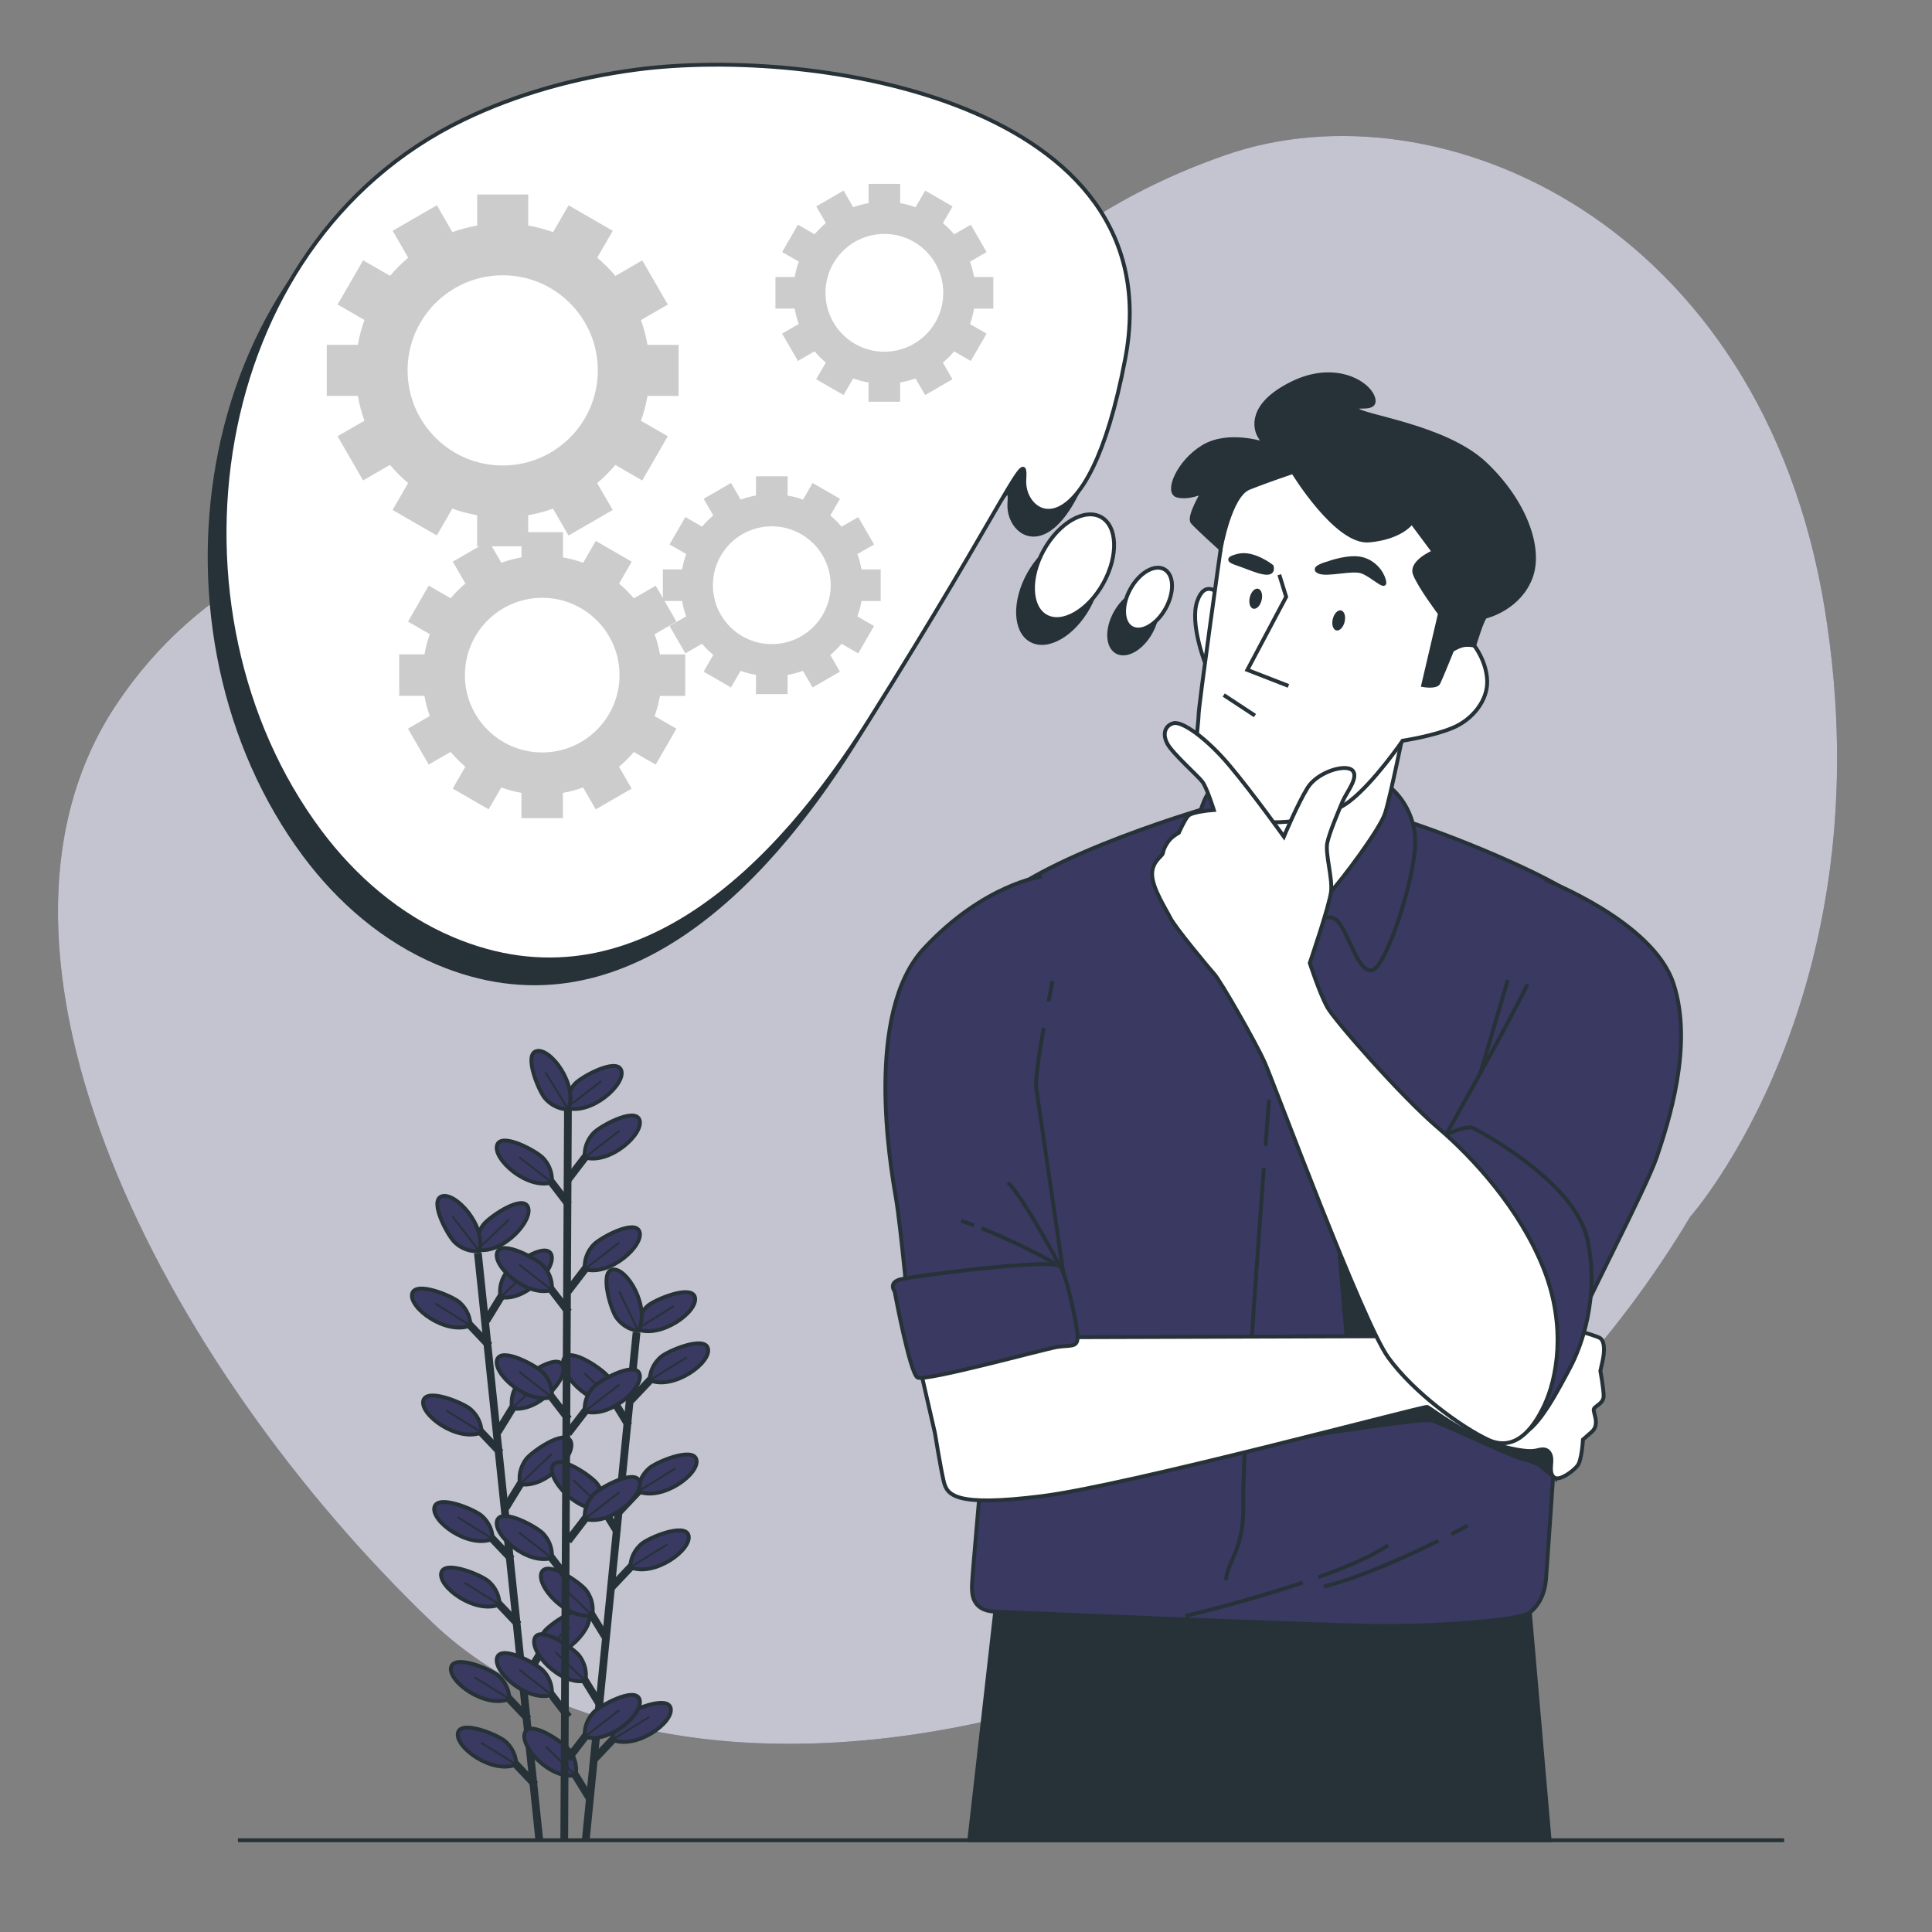<svg xmlns="http://www.w3.org/2000/svg" xmlns:xlink="http://www.w3.org/1999/xlink" version="1.1" x="0px" y="0px" viewBox="0 0 500 500" style="enable-background:new 0 0 500 500;" xml:space="preserve">
<rect x="0" y="0" width="500" height="500" fill="#808080" stroke="none"/>
<g id="Background_Simple">
	<g>
		<path style="fill:#3a3962;" d="M437.397,314.93c0,0,51.096-57.415,34.851-157.332C456.002,57.681,372.579,20.875,317.219,40.111    c-55.36,19.236-67.813,52.695-113.031,71.843s-131.063,5.988-174.009,70.282c-42.945,64.293,11.876,170.828,81.668,237.629    C181.639,486.665,359.8,444.836,437.397,314.93z"/>
		<path style="opacity:0.7;fill:#FFFFFF;" d="M437.397,314.93c0,0,51.096-57.415,34.851-157.332    C456.002,57.681,372.579,20.875,317.219,40.111c-55.36,19.236-67.813,52.695-113.031,71.843s-131.063,5.988-174.009,70.282    c-42.945,64.293,11.876,170.828,81.668,237.629C181.639,486.665,359.8,444.836,437.397,314.93z"/>
	</g>
</g>
<g id="Line_1_">
	<line style="fill:none;stroke:#263238;stroke-miterlimit:10;" x1="61.58" y1="476.25" x2="461.734" y2="476.25"/>
</g>
<g id="Plant">
	<g>
		<g>
			
				<line style="fill:none;stroke:#263238;stroke-width:2;stroke-miterlimit:10;" x1="123.672" y1="324.263" x2="139.552" y2="476.055"/>
			<g>
				<g>
					
						<line style="fill:none;stroke:#263238;stroke-width:2;stroke-miterlimit:10;" x1="136.734" y1="444.91" x2="129.675" y2="437.454"/>
					<path style="fill:#3a3962;stroke:#263238;stroke-miterlimit:10;" d="M131.819,439.688c0,0,0.202-3.298-2.81-5.988       c-1.812-1.618-11.347-5.63-12.252-2.271C115.773,435.082,125.534,442.255,131.819,439.688z"/>
					
						<line style="fill:none;stroke:#263238;stroke-width:0.5;stroke-miterlimit:10;" x1="131.819" y1="439.688" x2="122.741" y2="434.031"/>
				</g>
				<g>
					
						<line style="fill:none;stroke:#263238;stroke-width:2;stroke-miterlimit:10;" x1="138.504" y1="461.878" x2="131.445" y2="454.422"/>
					<path style="fill:#3a3962;stroke:#263238;stroke-miterlimit:10;" d="M133.59,456.656c0,0,0.202-3.298-2.809-5.988       c-1.812-1.618-11.348-5.63-12.252-2.271C117.544,452.05,127.304,459.224,133.59,456.656z"/>
					
						<line style="fill:none;stroke:#263238;stroke-width:0.5;stroke-miterlimit:10;" x1="133.59" y1="456.656" x2="124.512" y2="450.999"/>
				</g>
				<g>
					
						<line style="fill:none;stroke:#263238;stroke-width:2;stroke-miterlimit:10;" x1="132.412" y1="403.504" x2="125.354" y2="396.048"/>
					<path style="fill:#3a3962;stroke:#263238;stroke-miterlimit:10;" d="M127.498,398.282c0,0,0.202-3.298-2.81-5.988       c-1.812-1.618-11.347-5.63-12.252-2.271C111.452,393.676,121.212,400.85,127.498,398.282z"/>
					
						<line style="fill:none;stroke:#263238;stroke-width:0.5;stroke-miterlimit:10;" x1="127.498" y1="398.282" x2="118.42" y2="392.625"/>
				</g>
				<g>
					
						<line style="fill:none;stroke:#263238;stroke-width:2;stroke-miterlimit:10;" x1="134.183" y1="420.472" x2="127.124" y2="413.017"/>
					<path style="fill:#3a3962;stroke:#263238;stroke-miterlimit:10;" d="M129.269,415.25c0,0,0.202-3.298-2.809-5.988       c-1.812-1.618-11.348-5.63-12.252-2.271C113.223,410.644,122.983,417.818,129.269,415.25z"/>
					
						<line style="fill:none;stroke:#263238;stroke-width:0.5;stroke-miterlimit:10;" x1="129.269" y1="415.25" x2="120.191" y2="409.593"/>
				</g>
				<g>
					
						<line style="fill:none;stroke:#263238;stroke-width:2;stroke-miterlimit:10;" x1="129.536" y1="375.94" x2="122.477" y2="368.485"/>
					<path style="fill:#3a3962;stroke:#263238;stroke-miterlimit:10;" d="M124.622,370.719c0,0,0.202-3.298-2.809-5.988       c-1.812-1.618-11.348-5.63-12.252-2.271C108.576,366.112,118.336,373.286,124.622,370.719z"/>
					
						<line style="fill:none;stroke:#263238;stroke-width:0.5;stroke-miterlimit:10;" x1="124.622" y1="370.719" x2="115.544" y2="365.061"/>
				</g>
				<g>
					
						<line style="fill:none;stroke:#263238;stroke-width:2;stroke-miterlimit:10;" x1="126.647" y1="348.256" x2="119.588" y2="340.801"/>
					<path style="fill:#3a3962;stroke:#263238;stroke-miterlimit:10;" d="M121.732,343.034c0,0,0.202-3.298-2.81-5.987       c-1.812-1.618-11.347-5.63-12.252-2.271C105.686,338.428,115.447,345.602,121.732,343.034z"/>
					
						<line style="fill:none;stroke:#263238;stroke-width:0.5;stroke-miterlimit:10;" x1="121.732" y1="343.034" x2="112.654" y2="337.377"/>
				</g>
				<g>
					
						<line style="fill:none;stroke:#263238;stroke-width:2;stroke-miterlimit:10;" x1="135.547" y1="434.87" x2="140.914" y2="426.118"/>
					<path style="fill:#3a3962;stroke:#263238;stroke-miterlimit:10;" d="M139.277,428.746c0,0-0.879-3.185,1.513-6.439       c1.439-1.957,9.941-7.851,11.519-4.752C154.026,420.926,145.958,429.961,139.277,428.746z"/>
					
						<line style="fill:none;stroke:#263238;stroke-width:0.5;stroke-miterlimit:10;" x1="139.277" y1="428.746" x2="147.452" y2="420.933"/>
				</g>
				<g>
					
						<line style="fill:none;stroke:#263238;stroke-width:2;stroke-miterlimit:10;" x1="130.887" y1="390.218" x2="136.254" y2="381.465"/>
					<path style="fill:#3a3962;stroke:#263238;stroke-miterlimit:10;" d="M134.617,384.094c0,0-0.879-3.185,1.513-6.439       c1.439-1.957,9.941-7.851,11.519-4.752C149.366,376.274,141.298,385.308,134.617,384.094z"/>
					
						<line style="fill:none;stroke:#263238;stroke-width:0.5;stroke-miterlimit:10;" x1="134.617" y1="384.094" x2="142.792" y2="376.281"/>
				</g>
				<g>
					
						<line style="fill:none;stroke:#263238;stroke-width:2;stroke-miterlimit:10;" x1="128.839" y1="370.595" x2="134.207" y2="361.842"/>
					<path style="fill:#3a3962;stroke:#263238;stroke-miterlimit:10;" d="M132.569,364.471c0,0-0.879-3.185,1.513-6.439       c1.439-1.957,9.941-7.851,11.519-4.752C147.318,356.651,139.25,365.685,132.569,364.471z"/>
					
						<line style="fill:none;stroke:#263238;stroke-width:0.5;stroke-miterlimit:10;" x1="132.569" y1="364.471" x2="140.744" y2="356.658"/>
				</g>
				<g>
					
						<line style="fill:none;stroke:#263238;stroke-width:2;stroke-miterlimit:10;" x1="125.837" y1="341.827" x2="131.204" y2="333.075"/>
					<path style="fill:#3a3962;stroke:#263238;stroke-miterlimit:10;" d="M129.567,335.704c0,0-0.878-3.185,1.513-6.439       c1.439-1.957,9.941-7.851,11.519-4.752C144.316,327.884,136.248,336.918,129.567,335.704z"/>
					
						<line style="fill:none;stroke:#263238;stroke-width:0.5;stroke-miterlimit:10;" x1="129.567" y1="335.704" x2="137.741" y2="327.891"/>
					<path style="fill:#3a3962;stroke:#263238;stroke-miterlimit:10;" d="M123.541,323.435c0,0-0.878-3.185,1.513-6.439       c1.439-1.957,9.941-7.851,11.519-4.752C138.291,315.615,130.222,324.649,123.541,323.435z"/>
					
						<line style="fill:none;stroke:#263238;stroke-width:0.5;stroke-miterlimit:10;" x1="123.541" y1="323.435" x2="131.716" y2="315.622"/>
					<path style="fill:#3a3962;stroke:#263238;stroke-miterlimit:10;" d="M124.015,323.772c0,0-3.26,0.54-6.244-2.18       c-1.796-1.636-6.766-10.709-3.518-11.954C117.785,308.284,125.923,317.255,124.015,323.772z"/>
					
						<line style="fill:none;stroke:#263238;stroke-width:0.5;stroke-miterlimit:10;" x1="124.015" y1="323.772" x2="117.102" y2="314.823"/>
				</g>
			</g>
		</g>
		<g>
			
				<line style="fill:none;stroke:#263238;stroke-width:2;stroke-miterlimit:10;" x1="164.741" y1="344.81" x2="151.607" y2="476.055"/>
			<g>
				<g>
					
						<line style="fill:none;stroke:#263238;stroke-width:2;stroke-miterlimit:10;" x1="152.681" y1="465.561" x2="147.309" y2="456.812"/>
					<path style="fill:#3a3962;stroke:#263238;stroke-miterlimit:10;" d="M148.947,459.44c0,0,0.877-3.186-1.516-6.438       c-1.44-1.957-9.945-7.846-11.522-4.746C134.193,451.628,142.267,460.658,148.947,459.44z"/>
					
						<line style="fill:none;stroke:#263238;stroke-width:0.5;stroke-miterlimit:10;" x1="148.947" y1="459.44" x2="141.229" y2="452.034"/>
				</g>
				<g>
					
						<line style="fill:none;stroke:#263238;stroke-width:2;stroke-miterlimit:10;" x1="156.978" y1="424.153" x2="151.605" y2="415.404"/>
					<path style="fill:#3a3962;stroke:#263238;stroke-miterlimit:10;" d="M153.244,418.031c0,0,0.877-3.186-1.517-6.438       c-1.44-1.957-9.945-7.845-11.522-4.745C138.49,410.22,146.564,419.25,153.244,418.031z"/>
					
						<line style="fill:none;stroke:#263238;stroke-width:0.5;stroke-miterlimit:10;" x1="153.244" y1="418.031" x2="145.525" y2="410.626"/>
				</g>
				<g>
					
						<line style="fill:none;stroke:#263238;stroke-width:2;stroke-miterlimit:10;" x1="155.217" y1="441.122" x2="149.844" y2="432.373"/>
					<path style="fill:#3a3962;stroke:#263238;stroke-miterlimit:10;" d="M151.483,435c0,0,0.877-3.186-1.516-6.438       c-1.44-1.957-9.945-7.845-11.522-4.745C136.729,427.189,144.803,436.219,151.483,435z"/>
					
						<line style="fill:none;stroke:#263238;stroke-width:0.5;stroke-miterlimit:10;" x1="151.483" y1="435" x2="143.764" y2="427.595"/>
				</g>
				<g>
					
						<line style="fill:none;stroke:#263238;stroke-width:2;stroke-miterlimit:10;" x1="159.838" y1="396.588" x2="154.465" y2="387.838"/>
					<path style="fill:#3a3962;stroke:#263238;stroke-miterlimit:10;" d="M156.104,390.466c0,0,0.877-3.186-1.516-6.438       c-1.44-1.957-9.945-7.846-11.522-4.745C141.351,382.654,149.424,391.684,156.104,390.466z"/>
					
						<line style="fill:none;stroke:#263238;stroke-width:0.5;stroke-miterlimit:10;" x1="156.104" y1="390.466" x2="148.386" y2="383.061"/>
				</g>
				<g>
					
						<line style="fill:none;stroke:#263238;stroke-width:2;stroke-miterlimit:10;" x1="162.711" y1="368.902" x2="157.338" y2="360.152"/>
					<path style="fill:#3a3962;stroke:#263238;stroke-miterlimit:10;" d="M158.977,362.78c0,0,0.877-3.186-1.517-6.438       c-1.44-1.956-9.945-7.845-11.522-4.745C144.223,354.969,152.297,363.998,158.977,362.78z"/>
					
						<line style="fill:none;stroke:#263238;stroke-width:0.5;stroke-miterlimit:10;" x1="158.977" y1="362.78" x2="151.258" y2="355.375"/>
				</g>
				<g>
					
						<line style="fill:none;stroke:#263238;stroke-width:2;stroke-miterlimit:10;" x1="153.587" y1="455.492" x2="160.641" y2="448.033"/>
					<path style="fill:#3a3962;stroke:#263238;stroke-miterlimit:10;" d="M158.498,450.268c0,0-0.204-3.298,2.806-5.989       c1.811-1.619,11.344-5.637,12.251-2.279C174.542,445.652,164.786,452.832,158.498,450.268z"/>
					
						<line style="fill:none;stroke:#263238;stroke-width:0.5;stroke-miterlimit:10;" x1="158.498" y1="450.268" x2="168.106" y2="444.305"/>
				</g>
				<g>
					
						<line style="fill:none;stroke:#263238;stroke-width:2;stroke-miterlimit:10;" x1="158.221" y1="410.837" x2="165.275" y2="403.378"/>
					<path style="fill:#3a3962;stroke:#263238;stroke-miterlimit:10;" d="M163.132,405.613c0,0-0.204-3.298,2.806-5.989       c1.811-1.619,11.344-5.636,12.251-2.279C179.175,400.997,169.419,408.177,163.132,405.613z"/>
					
						<line style="fill:none;stroke:#263238;stroke-width:0.5;stroke-miterlimit:10;" x1="163.132" y1="405.613" x2="172.74" y2="399.65"/>
				</g>
				<g>
					
						<line style="fill:none;stroke:#263238;stroke-width:2;stroke-miterlimit:10;" x1="160.257" y1="391.213" x2="167.311" y2="383.754"/>
					<path style="fill:#3a3962;stroke:#263238;stroke-miterlimit:10;" d="M165.168,385.988c0,0-0.204-3.298,2.806-5.989       c1.811-1.619,11.344-5.636,12.251-2.279C181.211,381.373,171.456,388.552,165.168,385.988z"/>
					
						<line style="fill:none;stroke:#263238;stroke-width:0.5;stroke-miterlimit:10;" x1="165.168" y1="385.988" x2="174.776" y2="380.026"/>
				</g>
				<g>
					
						<line style="fill:none;stroke:#263238;stroke-width:2;stroke-miterlimit:10;" x1="163.242" y1="362.444" x2="170.297" y2="354.984"/>
					<path style="fill:#3a3962;stroke:#263238;stroke-miterlimit:10;" d="M168.154,357.219c0,0-0.204-3.298,2.806-5.989       c1.811-1.619,11.344-5.636,12.251-2.279C184.197,352.604,174.441,359.783,168.154,357.219z"/>
					
						<line style="fill:none;stroke:#263238;stroke-width:0.5;stroke-miterlimit:10;" x1="168.154" y1="357.219" x2="177.761" y2="351.257"/>
					<path style="fill:#3a3962;stroke:#263238;stroke-miterlimit:10;" d="M164.783,343.973c0,0-0.204-3.298,2.806-5.989       c1.811-1.619,11.344-5.636,12.251-2.278C180.826,339.357,171.07,346.536,164.783,343.973z"/>
					
						<line style="fill:none;stroke:#263238;stroke-width:0.5;stroke-miterlimit:10;" x1="164.783" y1="343.973" x2="174.391" y2="338.01"/>
					<path style="fill:#3a3962;stroke:#263238;stroke-miterlimit:10;" d="M165.177,344.4c0,0-3.301-0.143-5.662-3.418       c-1.42-1.971-4.416-11.873-0.981-12.422C162.269,327.961,168.386,338.416,165.177,344.4z"/>
					
						<line style="fill:none;stroke:#263238;stroke-width:0.5;stroke-miterlimit:10;" x1="165.177" y1="344.4" x2="160.255" y2="334.22"/>
				</g>
			</g>
		</g>
		
			<line style="fill:none;stroke:#263238;stroke-width:2;stroke-miterlimit:10;" x1="146.998" y1="284.052" x2="146.026" y2="476.278"/>
		<g>
			<g>
				
					<line style="fill:none;stroke:#263238;stroke-width:2;stroke-miterlimit:10;" x1="147.148" y1="444.366" x2="140.901" y2="436.218"/>
				<path style="fill:#3a3962;stroke:#263238;stroke-miterlimit:10;" d="M142.802,438.662c0,0,0.543-3.259-2.173-6.247      c-1.634-1.797-10.702-6.777-11.95-3.531C127.321,432.415,136.284,440.564,142.802,438.662z"/>
				
					<line style="fill:none;stroke:#263238;stroke-width:0.5;stroke-miterlimit:10;" x1="142.802" y1="438.662" x2="134.361" y2="432.094"/>
			</g>
			<g>
				
					<line style="fill:none;stroke:#263238;stroke-width:2;stroke-miterlimit:10;" x1="147.148" y1="408.907" x2="140.901" y2="400.759"/>
				<path style="fill:#3a3962;stroke:#263238;stroke-miterlimit:10;" d="M142.802,403.204c0,0,0.543-3.259-2.173-6.247      c-1.634-1.797-10.702-6.777-11.95-3.531C127.321,396.957,136.284,405.105,142.802,403.204z"/>
				
					<line style="fill:none;stroke:#263238;stroke-width:0.5;stroke-miterlimit:10;" x1="142.802" y1="403.204" x2="134.361" y2="396.635"/>
			</g>
			<g>
				
					<line style="fill:none;stroke:#263238;stroke-width:2;stroke-miterlimit:10;" x1="147.148" y1="367.277" x2="140.901" y2="359.129"/>
				<path style="fill:#3a3962;stroke:#263238;stroke-miterlimit:10;" d="M142.802,361.573c0,0,0.543-3.259-2.173-6.247      c-1.634-1.797-10.702-6.777-11.95-3.531C127.321,355.326,136.284,363.474,142.802,361.573z"/>
				
					<line style="fill:none;stroke:#263238;stroke-width:0.5;stroke-miterlimit:10;" x1="142.802" y1="361.573" x2="134.361" y2="355.004"/>
			</g>
			<g>
				
					<line style="fill:none;stroke:#263238;stroke-width:2;stroke-miterlimit:10;" x1="147.148" y1="339.563" x2="140.901" y2="331.415"/>
				<path style="fill:#3a3962;stroke:#263238;stroke-miterlimit:10;" d="M142.802,333.86c0,0,0.543-3.259-2.173-6.247      c-1.634-1.798-10.702-6.777-11.95-3.531C127.321,327.613,136.284,335.761,142.802,333.86z"/>
				
					<line style="fill:none;stroke:#263238;stroke-width:0.5;stroke-miterlimit:10;" x1="142.802" y1="333.86" x2="134.361" y2="327.291"/>
			</g>
			<g>
				
					<line style="fill:none;stroke:#263238;stroke-width:2;stroke-miterlimit:10;" x1="147.148" y1="311.729" x2="140.901" y2="303.581"/>
				<path style="fill:#3a3962;stroke:#263238;stroke-miterlimit:10;" d="M142.802,306.025c0,0,0.543-3.259-2.173-6.247      c-1.634-1.798-10.702-6.777-11.95-3.531C127.321,299.779,136.284,307.927,142.802,306.025z"/>
				
					<line style="fill:none;stroke:#263238;stroke-width:0.5;stroke-miterlimit:10;" x1="142.802" y1="306.025" x2="134.361" y2="299.456"/>
			</g>
			<g>
				
					<line style="fill:none;stroke:#263238;stroke-width:2;stroke-miterlimit:10;" x1="147.01" y1="455.194" x2="153.257" y2="447.046"/>
				<path style="fill:#3a3962;stroke:#263238;stroke-miterlimit:10;" d="M151.356,449.49c0,0-0.543-3.259,2.173-6.247      c1.634-1.798,10.702-6.777,11.95-3.531C166.837,443.243,157.874,451.391,151.356,449.49z"/>
				
					<line style="fill:none;stroke:#263238;stroke-width:0.5;stroke-miterlimit:10;" x1="151.356" y1="449.49" x2="160.297" y2="442.568"/>
			</g>
			<g>
				
					<line style="fill:none;stroke:#263238;stroke-width:2;stroke-miterlimit:10;" x1="147.01" y1="398.799" x2="153.257" y2="390.651"/>
				<path style="fill:#3a3962;stroke:#263238;stroke-miterlimit:10;" d="M151.356,393.095c0,0-0.543-3.259,2.173-6.247      c1.634-1.797,10.702-6.777,11.95-3.531C166.837,386.848,157.874,394.996,151.356,393.095z"/>
				
					<line style="fill:none;stroke:#263238;stroke-width:0.5;stroke-miterlimit:10;" x1="151.356" y1="393.095" x2="160.297" y2="386.173"/>
			</g>
			<g>
				
					<line style="fill:none;stroke:#263238;stroke-width:2;stroke-miterlimit:10;" x1="147.01" y1="370.964" x2="153.257" y2="362.816"/>
				<path style="fill:#3a3962;stroke:#263238;stroke-miterlimit:10;" d="M151.356,365.261c0,0-0.543-3.259,2.173-6.247      c1.634-1.797,10.702-6.777,11.95-3.531C166.837,359.014,157.874,367.162,151.356,365.261z"/>
				
					<line style="fill:none;stroke:#263238;stroke-width:0.5;stroke-miterlimit:10;" x1="151.356" y1="365.261" x2="160.297" y2="358.338"/>
			</g>
			<g>
				
					<line style="fill:none;stroke:#263238;stroke-width:2;stroke-miterlimit:10;" x1="147.01" y1="334.174" x2="153.257" y2="326.026"/>
				<path style="fill:#3a3962;stroke:#263238;stroke-miterlimit:10;" d="M151.356,328.471c0,0-0.543-3.259,2.173-6.247      c1.634-1.798,10.702-6.777,11.95-3.531C166.837,322.224,157.874,330.372,151.356,328.471z"/>
				
					<line style="fill:none;stroke:#263238;stroke-width:0.5;stroke-miterlimit:10;" x1="151.356" y1="328.471" x2="160.297" y2="321.548"/>
			</g>
			<g>
				
					<line style="fill:none;stroke:#263238;stroke-width:2;stroke-miterlimit:10;" x1="147.01" y1="305.251" x2="153.257" y2="297.103"/>
				<path style="fill:#3a3962;stroke:#263238;stroke-miterlimit:10;" d="M151.356,299.547c0,0-0.543-3.259,2.173-6.247      c1.634-1.798,10.702-6.777,11.95-3.531C166.837,293.301,157.874,301.448,151.356,299.547z"/>
				
					<line style="fill:none;stroke:#263238;stroke-width:0.5;stroke-miterlimit:10;" x1="151.356" y1="299.547" x2="160.297" y2="292.625"/>
				<path style="fill:#3a3962;stroke:#263238;stroke-miterlimit:10;" d="M146.636,286.719c0,0-0.543-3.259,2.173-6.247      c1.634-1.797,10.702-6.777,11.95-3.531C162.117,280.472,153.154,288.62,146.636,286.719z"/>
				
					<line style="fill:none;stroke:#263238;stroke-width:0.5;stroke-miterlimit:10;" x1="146.636" y1="286.719" x2="155.577" y2="279.797"/>
				<path style="fill:#3a3962;stroke:#263238;stroke-miterlimit:10;" d="M147.072,287.104c0,0-3.298,0.198-5.985-2.816      c-1.616-1.814-5.617-11.353-2.258-12.255C142.483,271.053,149.646,280.821,147.072,287.104z"/>
				
					<line style="fill:none;stroke:#263238;stroke-width:0.5;stroke-miterlimit:10;" x1="147.072" y1="287.104" x2="141.126" y2="277.486"/>
			</g>
		</g>
	</g>
</g>
<g id="Character">
	<g>
		<polygon style="fill:#263238;stroke:#263238;stroke-miterlimit:10;" points="401.039,476.25 395.257,409.623 258.407,409.623     250.854,476.25   "/>
		<path style="fill:#3a3962;stroke:#263238;stroke-miterlimit:10;" d="M317.215,207.673c0,0-40.024,10.992-57.5,24.24    c-17.475,13.247-29.595,26.777-26.777,52.426c2.819,25.649,21.14,95.832,21.14,95.832s-2.537,28.468-2.537,30.159    c0,1.691-0.282,6.483,5.919,6.765c6.201,0.282,80.612,3.382,97.242,3.664c16.63,0.282,38.615-1.409,41.152-3.382    c2.537-1.973,3.946-5.073,4.228-8.456c0.282-3.382,3.1-44.816,3.1-44.816l0.282-18.603c0,0,18.321-60.882,19.448-80.612    c1.128-19.73-6.201-26.213-14.375-32.414c-8.174-6.201-33.606-16.699-47.353-20.858    C347.439,207.459,317.215,207.673,317.215,207.673z"/>
		<path style="fill:none;stroke:#263238;stroke-miterlimit:10;" d="M327.087,302.266c-2.036,27.454-5.653,78.047-5.332,86.71    c0.444,11.997-4.443,15.552-4.443,19.995"/>
		<path style="fill:none;stroke:#263238;stroke-miterlimit:10;" d="M328.42,284.558c0,0-0.36,4.676-0.912,12.062"/>
		<polygon style="fill:#263238;stroke:#263238;stroke-miterlimit:10;" points="346.283,319.825 348.842,350.024 363.174,349   "/>
		<path style="fill:#263238;stroke:#263238;stroke-miterlimit:10;" d="M332.703,372.483c0,0,35.024-5.5,37.629-4.921    c2.605,0.579,20.552,9.263,23.157,9.842c2.605,0.579,4.921,1.737,4.921,1.737l3.927,3.286l-1.322-9.943    c0,0-5.21-6.368-16.789-10.999c-11.578-4.631-17.367-2.026-19.973-1.158C361.649,361.194,332.703,372.483,332.703,372.483z"/>
		<path style="fill:#FFFFFF;stroke:#263238;stroke-miterlimit:10;" d="M278.882,346.066l91.041-0.282c0,0,29.314-2.819,30.441-3.1    c1.128-0.282,12.684,2.819,13.811,3.664c1.127,0.846,1.127,3.382,0.564,5.919c-0.564,2.537-0.564,2.537-0.564,2.537    s0.846,4.51,0.846,6.483c0,1.973-2.255,2.537-2.537,3.382c-0.282,0.846,1.691,3.946-0.564,5.919    c-2.255,1.973-2.255,1.973-2.255,1.973s-0.282,5.355-1.409,6.765c-1.127,1.409-4.51,3.946-5.919,3.1s-0.845-3.1-0.845-4.51    s-0.564-2.819-2.255-2.819c-1.691,0-1.973,1.409-10.711-0.845c-8.738-2.255-18.321-9.865-19.167-10.147    c-0.846-0.282-77.23,20.294-99.779,23.112s-24.522-0.282-25.367-3.946c-0.846-3.664-2.255-12.402-2.255-12.402l-3.946-17.194    L278.882,346.066z"/>
		<path style="fill:#3a3962;stroke:#263238;stroke-miterlimit:10;" d="M338.055,240.706c0,0,4.702-4.949,7.672-2.722    c2.97,2.227,5.692,14.106,9.404,13.116c3.712-0.99,11.136-24.005,11.136-33.161c0-9.156-6.434-14.601-7.919-15.096    c-1.485-0.495-39.348-0.99-43.803,0.743s-6.187,17.323-7.919,26.727c-1.732,9.404,2.227,11.631,4.702,10.394    c2.475-1.237,12.126-5.197,14.353-5.197C327.908,235.509,338.055,240.706,338.055,240.706z"/>
		<path style="fill:#FFFFFF;stroke:#263238;stroke-miterlimit:10;" d="M363.399,188.544c0,0-3.547,17.536-4.926,21.871    c-1.379,4.335-11.428,17.536-13.99,20.295s-10.049,16.354-12.019,16.748c-1.97,0.394-7.487-18.127-7.487-18.127    s-7.093-12.216-8.473-15.369c-1.379-3.153-3.547-12.413-3.547-12.413s11.625,10.049,24.039,7.882s18.719-14.581,18.719-14.581    L363.399,188.544z"/>
		<g>
			<path style="fill:#FFFFFF;stroke:#263238;stroke-miterlimit:10;" d="M315.287,153.596c0,0-3.465-3.712-5.444,1.98     c-1.98,5.692,1.98,15.838,1.98,15.838L315.287,153.596z"/>
			<path style="fill:#FFFFFF;stroke:#263238;stroke-miterlimit:10;" d="M315.913,142.043c0,0-5.714,40.59-5.714,42.954     c0,2.365-1.576,10.246,0.788,15.369c2.364,5.123,9.458,11.428,15.172,12.216c5.714,0.788,16.945-0.394,23.25-5.32     c6.305-4.926,13.595-15.566,13.595-15.566s7.882-1.182,13.005-3.35c5.123-2.167,9.064-7.093,8.867-12.216     c-0.197-5.123-3.35-9.064-3.35-9.064l-2.956-5.517l7.882-14.778c0,0-4.532-8.473-19.113-16.551     c-14.581-8.078-27.585-10.64-33.693-10.64c-6.108,0-13.793,2.562-15.96,7.487C315.519,131.994,315.913,142.043,315.913,142.043z"/>
			<path style="fill:#263238;stroke:#263238;stroke-miterlimit:10;" d="M334.632,122.142c0,0,11.231,18.521,19.704,17.733     c8.473-0.788,11.034-4.729,11.034-4.729l5.714,7.684c0,0-6.108,2.561-4.926,5.714c1.182,3.153,6.502,10.246,6.502,10.246     l-4.335,18.521c0,0,3.35,0.591,3.941-0.591c0.591-1.182,3.547-8.473,3.547-8.473s1.182-0.788,2.561-1.182     c1.379-0.394,3.153,0,3.153,0s2.167-7.29,2.956-7.487c0.788-0.197,8.67-2.365,11.625-10.049     c2.956-7.684-1.576-19.901-11.822-29.556c-10.246-9.655-31.92-12.216-33.102-13.99c-1.182-1.773,5.517,0.788,4.138-3.153     c-1.379-3.941-10.049-9.064-21.083-3.547c-11.034,5.517-9.458,11.625-8.276,13.595c1.182,1.97,1.182,1.97,1.182,1.97     s-9.261-3.153-15.763,0.788c-6.502,3.941-9.655,11.822-6.699,12.61c2.956,0.788,6.699-0.985,6.699-0.985     s-3.941,6.502-2.758,7.881c1.182,1.379,7.29,6.896,7.29,6.896s2.364-13.793,7.29-15.763S334.632,122.142,334.632,122.142z"/>
			<polyline style="fill:none;stroke:#263238;stroke-miterlimit:10;" points="331.085,148.742 332.858,154.456 322.809,173.372      333.449,177.51    "/>
			<path style="fill:#263238;stroke:#263238;stroke-miterlimit:10;" d="M329.115,146.575c0,0-4.729-3.744-8.67-2.759     c-3.941,0.985-1.576,1.576,1.182,2.561C324.386,147.363,329.903,149.925,329.115,146.575z"/>
			<path style="fill:#263238;stroke:#263238;stroke-miterlimit:10;" d="M343.695,145.787c0,0-4.532,1.182-2.364,2.167     c2.167,0.985,8.67-0.985,11.231,0c2.562,0.985,5.911,4.335,5.714,2.759c-0.197-1.576-1.773-4.729-5.32-5.911     C349.409,143.619,343.695,145.787,343.695,145.787z"/>
			<path style="fill:#263238;" d="M326.509,155.319c-0.345,1.428-1.311,2.42-2.157,2.215c-0.846-0.204-1.252-1.528-0.907-2.956     c0.345-1.428,1.311-2.42,2.157-2.215C326.448,152.568,326.854,153.891,326.509,155.319z"/>
			<path style="fill:#263238;" d="M347.986,160.935c-0.345,1.428-1.311,2.42-2.157,2.215c-0.846-0.205-1.252-1.528-0.907-2.956     c0.345-1.428,1.311-2.42,2.157-2.215C347.925,158.184,348.331,159.507,347.986,160.935z"/>
			<line style="fill:none;stroke:#263238;stroke-miterlimit:10;" x1="316.701" y1="179.874" x2="324.78" y2="185.194"/>
		</g>
		<g>
			<path style="fill:#3a3962;stroke:#263238;stroke-miterlimit:10;" d="M399.801,227.685c0,0,27.904,10.711,33.259,26.777     c5.355,16.066-1.409,36.36-4.228,44.816s-20.294,41.434-23.112,49.326c-2.819,7.892-7.047,17.475-7.047,17.475     s-3.946-23.676-14.657-38.333c-10.711-14.657-13.247-27.904-13.247-27.904s19.448-34.387,24.522-45.098"/>
			<path style="fill:#3a3962;stroke:#263238;stroke-miterlimit:10;" d="M373.727,293.885c0,0,5.709-2.855,7.612-1.903     c1.903,0.952,26.327,13.956,29.498,28.864c3.172,14.908-1.586,27.595-4.441,32.987c-2.855,5.392-8.247,15.859-12.37,17.128     c-4.123,1.269-7.613-32.67-16.177-50.433C369.286,302.766,373.727,293.885,373.727,293.885z"/>
			<path style="fill:none;stroke:#263238;stroke-miterlimit:10;" d="M383.171,277.574c0,0,5.074-17.193,7.047-23.958"/>
		</g>
		<path style="fill:#FFFFFF;stroke:#263238;stroke-miterlimit:10;" d="M332.267,216.523c0,0-7.882-11.034-13.99-18.324    c-6.108-7.29-12.413-11.625-14.581-11.034c-2.167,0.591-2.956,2.758-1.576,5.32c1.379,2.562,7.882,8.275,9.064,9.852    c1.182,1.576,2.956,7.29,2.956,7.29s-5.714,0.394-6.699,1.576c-0.985,1.182-2.365,4.335-2.365,4.335s-1.97,0.985-2.955,2.562    c-0.985,1.576-0.985,1.97-1.182,2.758c-0.197,0.788-2.956,2.167-2.758,5.714c0.197,3.547,3.547,8.67,4.729,11.034    c1.182,2.364,9.852,12.807,11.428,14.581c1.576,1.773,10.64,17.536,13.004,22.856c2.364,5.32,25.221,66.992,31.92,76.253    c6.699,9.261,19.113,18.127,25.812,21.28c6.699,3.153,11.428-2.167,14.581-8.867c3.153-6.699,5.911-20.098-0.197-35.467    c-6.108-15.369-18.127-28.57-27.388-36.452c-9.261-7.882-26.6-27.585-28.57-31.132c-1.97-3.547-4.532-11.428-4.532-11.428    s5.123-14.975,5.517-18.521c0.394-3.547-1.576-9.852-0.985-12.61s2.956-8.276,3.941-10.64c0.985-2.364,4.335-6.305,2.561-8.079    c-1.773-1.773-9.064,0.394-11.625,4.532C335.814,208.05,332.267,216.523,332.267,216.523z"/>
		<g>
			<path style="fill:#3a3962;stroke:#263238;stroke-miterlimit:10;" d="M271.365,259.194c0.596-3.131,1.034-5.297,1.034-5.297"/>
			<path style="fill:#3a3962;stroke:#263238;stroke-miterlimit:10;" d="M269.581,226.839c0,0-14.939,1.973-30.441,18.603     c-15.502,16.63-8.738,56.09-7.328,64.264c1.409,8.174,3.664,33.259,3.664,33.259l39.742-13.247c0,0-6.483-44.252-7.047-48.198     c-0.285-1.994,0.798-9.028,1.939-15.498"/>
			<path style="fill:#3a3962;stroke:#263238;stroke-miterlimit:10;" d="M231.53,334.228c0,0,3.946,21.139,5.919,22.267     c1.973,1.128,32.696-7.328,36.078-7.892c3.382-0.564,5.355,0.282,5.355-2.537c0-2.819-2.819-16.066-4.51-18.321     c-1.691-2.255-38.333,2.537-41.433,3.382C229.839,331.973,231.53,334.228,231.53,334.228z"/>
			<path style="fill:none;stroke:#263238;stroke-miterlimit:10;" d="M254.038,317.89c11.4,4.538,20.334,9.855,20.334,9.855     s-9.583-18.039-13.529-21.703"/>
			<path style="fill:none;stroke:#263238;stroke-miterlimit:10;" d="M248.723,315.907c1.131,0.393,2.25,0.8,3.349,1.218"/>
		</g>
		<path style="fill:none;stroke:#263238;stroke-miterlimit:10;" d="M341.164,408.179c7.29-2.599,14-5.461,18.049-8.278"/>
		<path style="fill:none;stroke:#263238;stroke-miterlimit:10;" d="M306.787,418.222c0,0,15.573-3.694,30.351-8.652"/>
		<path style="fill:none;stroke:#263238;stroke-miterlimit:10;" d="M372.282,398.73c-7.658,3.816-19.789,9.405-29.699,11.882"/>
		<path style="fill:none;stroke:#263238;stroke-miterlimit:10;" d="M379.788,394.828c0,0-1.571,0.868-4.175,2.212"/>
	</g>
</g>
<g id="Bubble">
	<g>
		<path style="fill:#263238;stroke:#263238;stroke-miterlimit:10;" d="M116.122,37.139C49.05,69.447,36.326,164.315,78.867,221.333    c8.892,11.918,20.516,21.967,34.282,27.804c47.021,19.937,84.67-19.699,107.583-56.114c36.58-58.136,41.152-72.507,40.499-62.708    s16.33,20.25,26.129-31.355c12.525-65.966-79.829-80.967-126.577-74.755C145.109,26.287,129.928,30.489,116.122,37.139z"/>
		<path style="fill:#263238;stroke:#263238;stroke-miterlimit:10;" d="M280.175,147.298"/>
		<path style="fill:#263238;stroke:#263238;stroke-miterlimit:10;" d="M266.255,148.578c-3.933,7.101-3.667,14.77,0.593,17.13    c4.26,2.36,10.902-1.484,14.835-8.585c3.933-7.101,3.667-14.77-0.593-17.13C276.83,137.634,270.188,141.477,266.255,148.578z"/>
		<path style="fill:#263238;stroke:#263238;stroke-miterlimit:10;" d="M288.693,158.578c-2.324,4.196-2.167,8.729,0.351,10.123    s6.443-0.877,8.767-5.073c2.324-4.196,2.167-8.729-0.351-10.123C294.943,152.111,291.018,154.382,288.693,158.578z"/>
	</g>
	<g>
		<path style="fill:#FFFFFF;stroke:#263238;stroke-miterlimit:10;" d="M119.985,30.959C52.912,63.267,40.189,158.135,82.73,215.154    c8.892,11.918,20.517,21.967,34.282,27.804c47.02,19.937,84.67-19.699,107.583-56.114c36.58-58.136,41.152-72.507,40.499-62.708    c-0.653,9.798,16.33,20.249,26.129-31.355c12.525-65.966-79.829-80.967-126.577-74.755    C148.972,20.107,133.79,24.309,119.985,30.959z"/>
		<path style="fill:#FFFFFF;stroke:#263238;stroke-miterlimit:10;" d="M284.037,141.118"/>
		<path style="fill:#FFFFFF;stroke:#263238;stroke-miterlimit:10;" d="M270.117,142.398c-3.933,7.101-3.667,14.77,0.593,17.13    c4.26,2.36,10.902-1.484,14.835-8.585c3.933-7.101,3.667-14.77-0.593-17.13C280.692,131.454,274.05,135.297,270.117,142.398z"/>
		<path style="fill:#FFFFFF;stroke:#263238;stroke-miterlimit:10;" d="M292.556,152.399c-2.324,4.196-2.167,8.729,0.351,10.123    c2.518,1.395,6.443-0.877,8.767-5.073c2.324-4.196,2.167-8.729-0.351-10.123C298.805,145.931,294.88,148.202,292.556,152.399z"/>
	</g>
</g>
<g id="Gears">
	<g>
		<path style="fill:#CCCCCC;" d="M84.57,102.453v-13.21h8.045c0.388-2.212,0.956-4.361,1.708-6.424l-6.951-4.013l6.605-11.44    l6.967,4.023c1.427-1.699,2.999-3.27,4.698-4.696l-4.021-6.964l11.44-6.605l4.015,6.955c2.063-0.751,4.213-1.319,6.424-1.706    V50.33h13.21v8.045c2.212,0.388,4.361,0.956,6.424,1.708l4.013-6.951l11.44,6.605l-4.023,6.967    c1.699,1.427,3.27,2.999,4.696,4.698l6.964-4.021l6.605,11.44l-6.955,4.015c0.751,2.063,1.319,4.212,1.705,6.424h8.042v13.21    h-8.045c-0.388,2.212-0.956,4.361-1.708,6.424l6.951,4.013l-6.605,11.44l-6.967-4.023c-1.427,1.699-2.999,3.27-4.698,4.697    l4.021,6.964l-11.44,6.605l-4.015-6.955c-2.063,0.751-4.212,1.319-6.424,1.705v8.042h-13.21v-8.045    c-2.212-0.388-4.361-0.956-6.424-1.708l-4.014,6.952l-11.44-6.605l4.023-6.967c-1.699-1.427-3.27-2.999-4.697-4.698l-6.964,4.021    l-6.605-11.44l6.955-4.015c-0.751-2.063-1.319-4.212-1.705-6.424H84.57z M130.097,120.471c13.594,0,24.614-11.02,24.614-24.614    c0-13.594-11.02-24.614-24.614-24.614c-13.594,0-24.614,11.02-24.614,24.614C105.483,109.451,116.503,120.471,130.097,120.471z"/>
		<path style="fill:#CCCCCC;" d="M103.315,180.085v-10.739h6.54c0.315-1.798,0.778-3.545,1.389-5.222l-5.651-3.263l5.369-9.3    l5.664,3.27c1.16-1.381,2.438-2.658,3.82-3.818l-3.269-5.661l9.3-5.369l3.264,5.654c1.677-0.61,3.424-1.072,5.223-1.386v-6.537    h10.739v6.54c1.798,0.315,3.545,0.777,5.222,1.389l3.263-5.651l9.3,5.369l-3.27,5.664c1.381,1.16,2.658,2.438,3.818,3.82    l5.661-3.269l5.369,9.3l-5.654,3.264c0.61,1.677,1.072,3.424,1.386,5.223h6.537V180.1h-6.54c-0.315,1.798-0.777,3.545-1.389,5.222    l5.651,3.263l-5.369,9.3l-5.664-3.27c-1.16,1.381-2.438,2.658-3.82,3.818l3.269,5.661l-9.3,5.369l-3.264-5.654    c-1.677,0.61-3.424,1.072-5.223,1.386v6.537h-10.739v-6.54c-1.798-0.315-3.545-0.777-5.222-1.389l-3.263,5.651l-9.3-5.369    l3.27-5.664c-1.381-1.16-2.658-2.438-3.818-3.82l-5.661,3.269l-5.369-9.3l5.654-3.264c-0.611-1.677-1.072-3.424-1.386-5.223    H103.315z M140.326,194.732c11.051,0,20.009-8.958,20.009-20.009c0-11.051-8.958-20.009-20.009-20.009    c-11.051,0-20.009,8.958-20.009,20.009C120.316,185.774,129.275,194.732,140.326,194.732z"/>
		<path style="fill:#CCCCCC;" d="M171.549,155.537v-8.18h4.982c0.24-1.37,0.592-2.701,1.058-3.978l-4.305-2.485l4.09-7.084    l4.314,2.491c0.884-1.052,1.857-2.025,2.909-2.908l-2.49-4.312l7.084-4.09l2.486,4.307c1.277-0.465,2.608-0.817,3.978-1.056    v-4.979h8.18v4.982c1.369,0.24,2.701,0.592,3.978,1.058l2.485-4.304l7.084,4.09l-2.491,4.314c1.052,0.884,2.025,1.857,2.908,2.909    l4.312-2.49l4.09,7.084l-4.307,2.486c0.465,1.277,0.817,2.609,1.056,3.978h4.98v8.18h-4.982c-0.24,1.37-0.592,2.701-1.058,3.978    l4.305,2.485l-4.09,7.084l-4.314-2.491c-0.884,1.052-1.857,2.025-2.909,2.908l2.49,4.312l-7.084,4.09l-2.486-4.307    c-1.277,0.465-2.608,0.817-3.978,1.056v4.98h-8.18v-4.982c-1.37-0.24-2.701-0.592-3.978-1.058l-2.485,4.305l-7.084-4.09    l2.491-4.314c-1.052-0.884-2.025-1.857-2.908-2.909l-4.312,2.49l-4.09-7.084l4.307-2.486c-0.465-1.277-0.817-2.608-1.056-3.978    H171.549z M199.74,166.695c8.418,0,15.241-6.824,15.241-15.241c0-8.418-6.824-15.241-15.241-15.241    c-8.417,0-15.241,6.824-15.241,15.241C184.499,159.871,191.322,166.695,199.74,166.695z"/>
		<path style="fill:#CCCCCC;" d="M200.683,79.868v-8.18h4.982c0.24-1.37,0.592-2.7,1.058-3.978l-4.305-2.485l4.09-7.084l4.314,2.491    c0.884-1.052,1.857-2.025,2.909-2.908l-2.49-4.312l7.084-4.09l2.486,4.306c1.278-0.465,2.609-0.817,3.978-1.056v-4.979h8.18v4.981    c1.37,0.24,2.701,0.592,3.978,1.058l2.485-4.305l7.084,4.09l-2.491,4.314c1.052,0.884,2.025,1.857,2.908,2.909l4.312-2.49    l4.09,7.084l-4.307,2.486c0.465,1.277,0.817,2.608,1.056,3.978h4.979v8.18h-4.982c-0.24,1.37-0.592,2.701-1.058,3.978l4.304,2.485    l-4.09,7.084l-4.314-2.491c-0.884,1.052-1.857,2.025-2.909,2.908l2.49,4.312l-7.084,4.09l-2.486-4.307    c-1.277,0.465-2.608,0.817-3.978,1.056v4.979h-8.18v-4.982c-1.37-0.24-2.701-0.592-3.978-1.058l-2.485,4.305l-7.084-4.09    l2.491-4.314c-1.052-0.884-2.025-1.857-2.908-2.909l-4.312,2.49l-4.09-7.084l4.307-2.486c-0.465-1.277-0.817-2.608-1.056-3.978    H200.683z M228.874,91.025c8.417,0,15.241-6.824,15.241-15.241s-6.824-15.241-15.241-15.241s-15.241,6.824-15.241,15.241    S220.456,91.025,228.874,91.025z"/>
	</g>
</g>
</svg>
